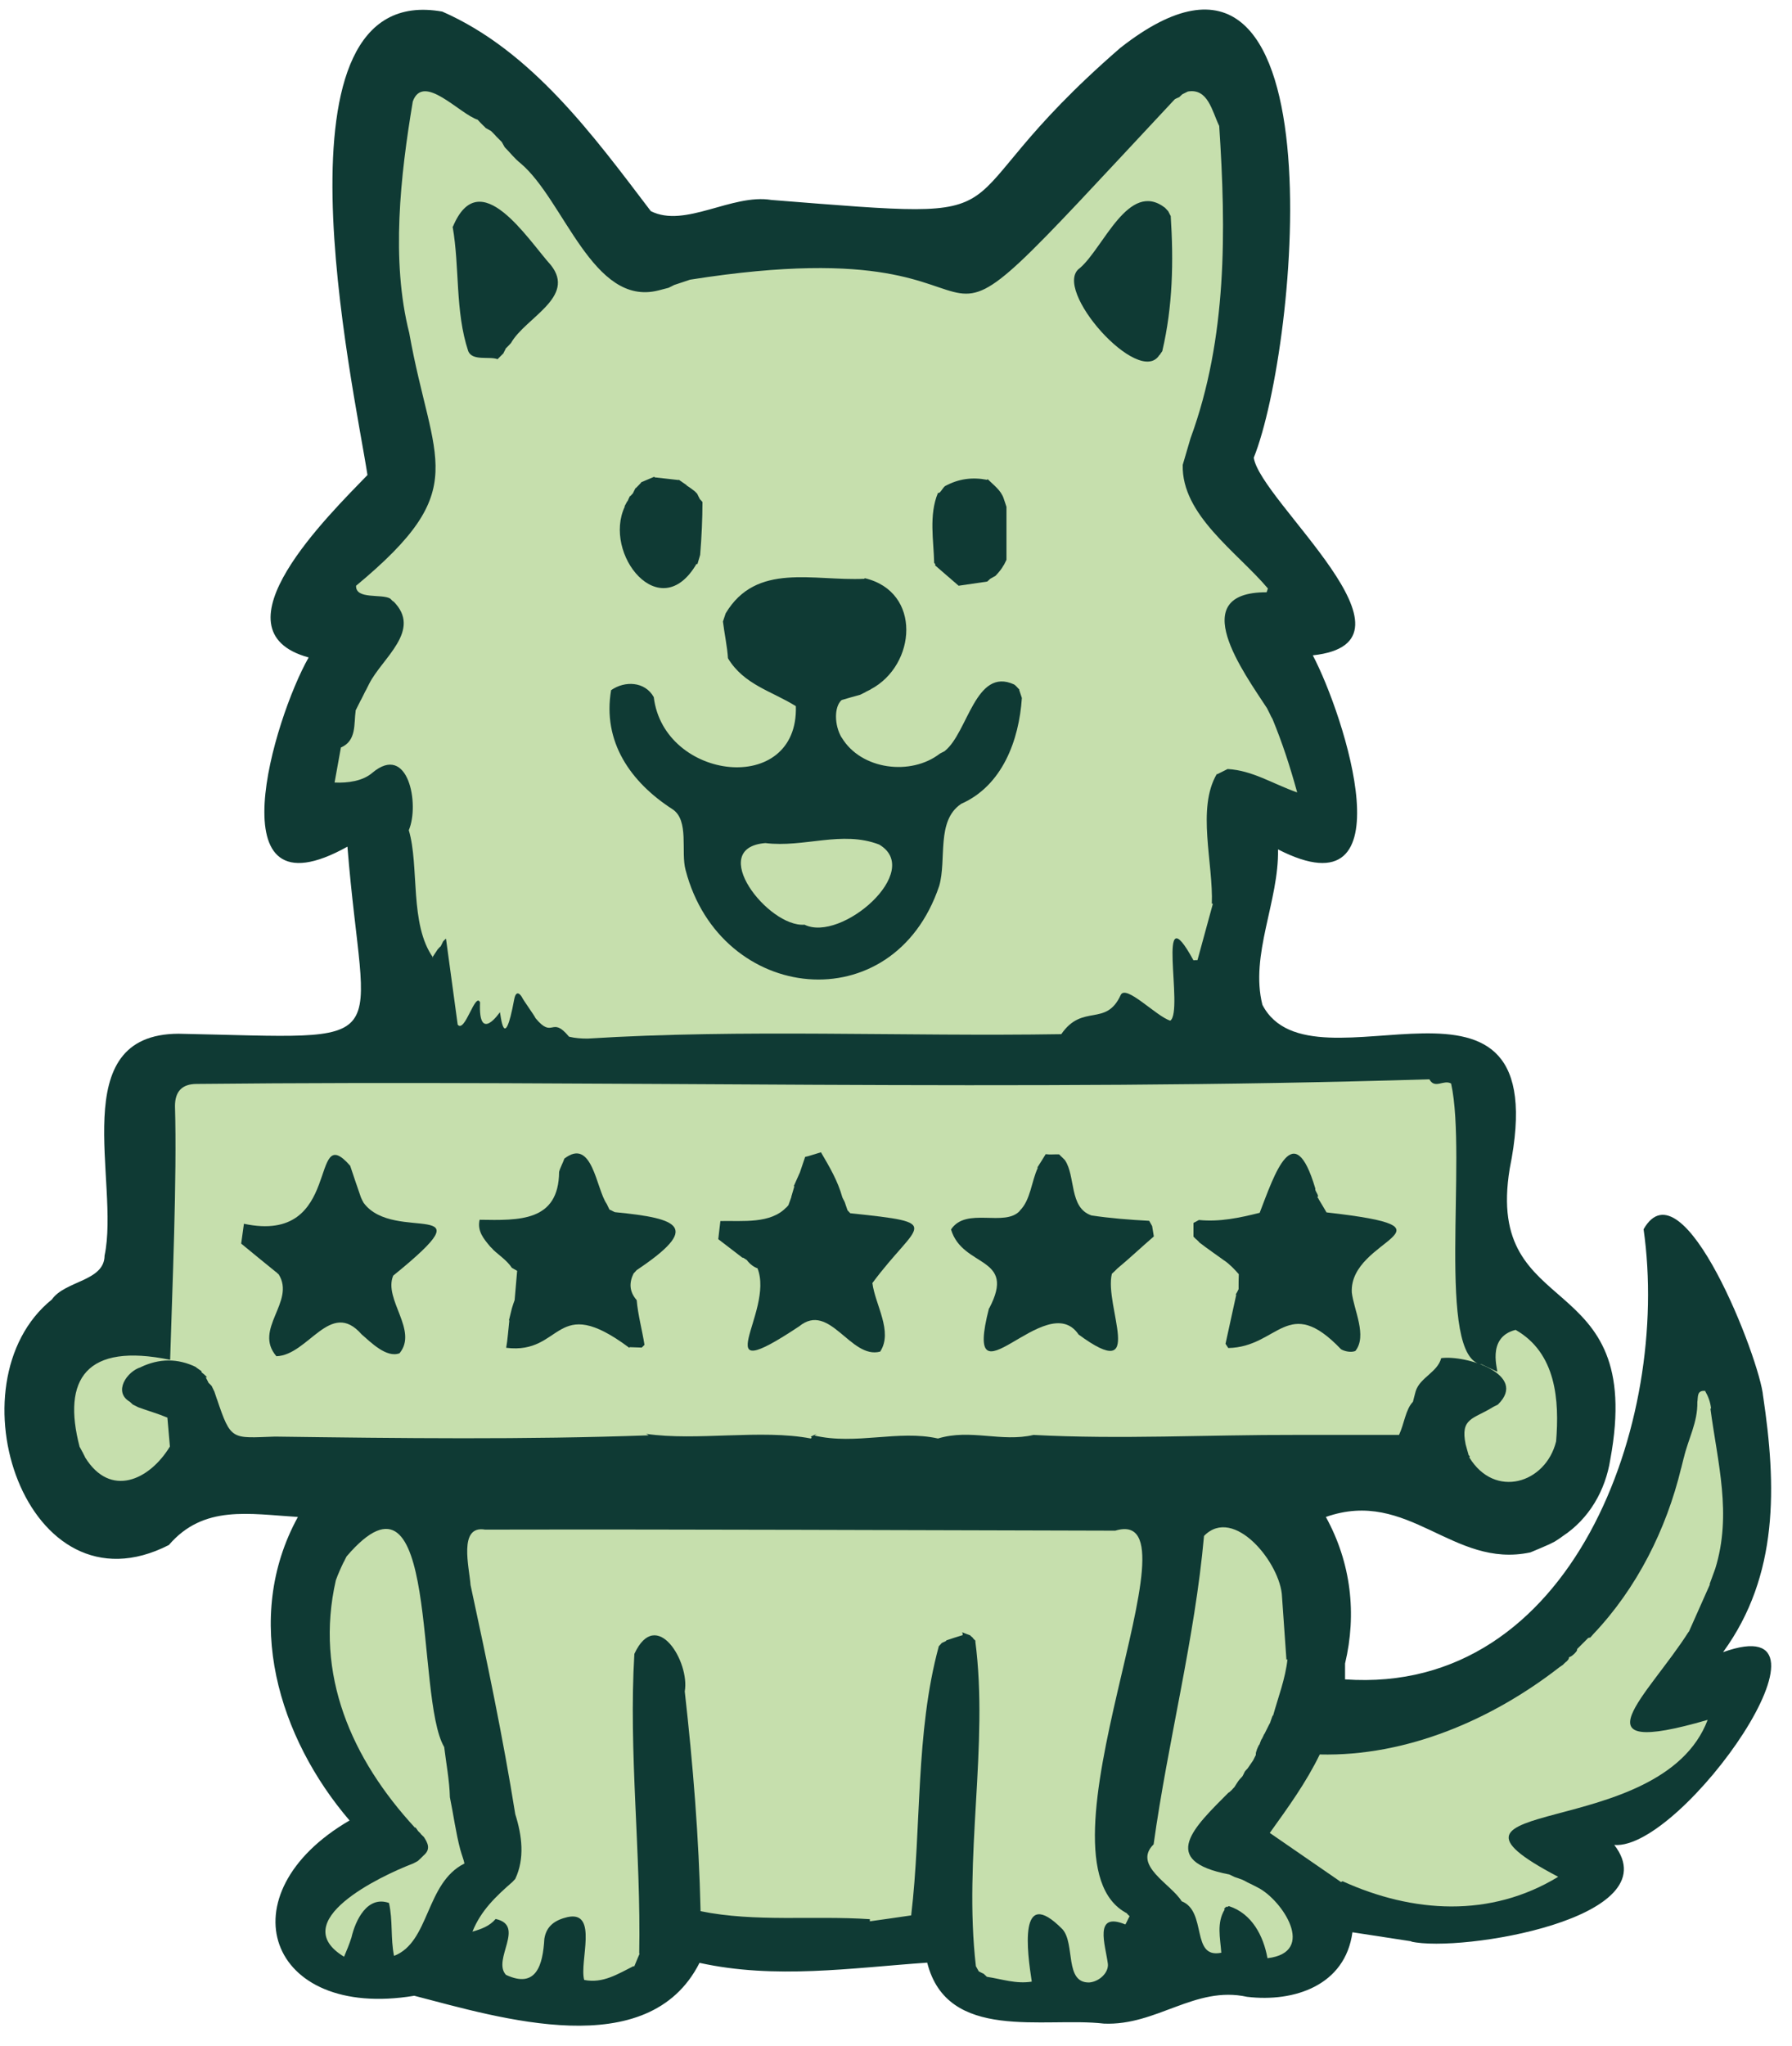 <svg xmlns="http://www.w3.org/2000/svg" width="85" height="97" viewBox="0 0 85 97" fill="none">
  <path d="M66.95 92.04C66.03 91.9 65.11 91.76 64.15 91.61C63.81 94.13 61.39 94.94 59.15 94.67C56.68 94.13 54.87 96.05 52.36 95.94C49.53 95.61 44.93 96.83 43.98 93.05C40.38 93.3 36.77 93.85 33.18 93.06C30.75 97.86 23.71 95.67 19.65 94.62C12.67 95.78 10.6 89.79 16.58 86.31C13.23 82.4 11.48 76.75 14.13 71.92C11.82 71.78 9.66 71.33 8.01 73.25C1.24 76.71 -2.44 65.56 2.46 61.61C3.09 60.71 4.95 60.75 4.96 59.53C5.7 56.04 3.04 49.03 8.47 49.01C19.14 49.22 17.26 49.95 16.48 40.14C10.11 43.69 12.99 34.07 14.64 31.17C9.96 29.89 15.65 24.37 17.43 22.52C16.77 18.25 12.49 -0.97 20.98 0.55C25.22 2.41 28.14 6.42 30.87 10.01C32.49 10.83 34.72 9.17 36.59 9.48C49.74 10.52 43.92 10.26 53.14 2.27C63.7 -6.02 61.58 16.45 59.47 21.7C59.78 23.77 67.97 30.45 62.27 31.07C63.76 33.89 66.87 43.47 60.62 40.27C60.67 42.72 59.28 45.27 59.88 47.64C62.25 52.21 73.9 44.09 71.61 55.41C70.4 62.77 78.09 59.97 76.38 69.2C76.15 70.66 75.38 72.01 74.11 72.84C74.01 72.92 73.88 73 73.74 73.09C73.65 73.13 73.57 73.18 73.48 73.22C73.18 73.35 72.89 73.48 72.59 73.6C68.9 74.39 66.81 70.54 62.89 71.92C64.09 74.1 64.36 76.52 63.8 78.87C63.8 79.11 63.8 79.36 63.8 79.62C74.59 80.38 79.26 67.4 77.96 58.28C79.82 55 83.49 64.49 83.63 66.2V66.19C84.26 70.42 84.39 74.68 81.73 78.33C87.96 76.1 79.81 87.74 76.57 87.47C79.26 90.95 69.27 92.59 66.93 92.05L66.95 92.04Z" fill="#0F3A34"/>
  <path d="M21.16 44.54L21.15 44.5C21.11 44.54 21.06 44.59 21.02 44.63C20.98 44.72 20.93 44.81 20.89 44.89V44.87C20.85 44.92 20.8 44.96 20.76 45.01C20.68 45.14 20.59 45.26 20.51 45.39L20.55 45.41C19.41 43.83 19.9 41.07 19.39 39.36C19.91 38.15 19.37 35.2 17.66 36.64C17.21 37.03 16.5 37.13 15.87 37.1C15.97 36.54 16.07 35.99 16.17 35.44C16.92 35.12 16.78 34.32 16.87 33.7H16.86C16.9 33.61 16.95 33.53 16.99 33.44C17.03 33.35 17.08 33.27 17.12 33.18V33.19C17.16 33.1 17.21 33.02 17.25 32.93C17.29 32.85 17.33 32.76 17.38 32.68C17.42 32.59 17.47 32.51 17.51 32.42C18.13 31.19 20.05 29.88 18.65 28.5V28.52C18.6 28.47 18.56 28.43 18.51 28.38C18.12 28.14 16.86 28.44 16.89 27.77C22.46 23.15 20.52 22.01 19.41 15.78C18.54 12.35 18.99 8.33 19.58 4.81C20.08 3.43 21.81 5.42 22.67 5.68H22.66C22.7 5.73 22.75 5.77 22.79 5.82L22.78 5.81C22.83 5.86 22.87 5.9 22.92 5.95C22.94 5.97 23.01 6.03 23.04 6.07C23.12 6.12 23.21 6.16 23.29 6.21C23.33 6.25 23.38 6.3 23.42 6.34C23.45 6.37 23.51 6.43 23.54 6.47C23.58 6.51 23.63 6.56 23.67 6.6C23.71 6.64 23.76 6.69 23.8 6.73C23.85 6.81 23.89 6.9 23.94 6.98C24.19 7.23 24.41 7.52 24.69 7.74C26.76 9.48 28.12 14.56 31.23 13.77C31.39 13.73 31.55 13.69 31.73 13.64H31.72C31.81 13.6 31.9 13.55 31.98 13.51C32.21 13.44 32.48 13.34 32.73 13.26C51.17 10.35 40.76 20.72 55.7 4.73C55.74 4.68 55.87 4.64 55.95 4.6H55.94C55.99 4.56 56.03 4.51 56.08 4.47C56.17 4.43 56.25 4.38 56.34 4.34C57.3 4.17 57.49 5.27 57.83 5.97V5.96C58.16 10.94 58.21 16.04 56.47 20.78C56.36 21.16 56.22 21.62 56.1 22.04C56.04 24.42 58.68 26.17 60.14 27.9C60.12 27.96 60.1 28.02 60.08 28.08C56.19 28.07 59 31.89 60.1 33.58C60.14 33.67 60.19 33.75 60.23 33.84C60.27 33.93 60.31 34.01 60.36 34.09C60.84 35.26 61.18 36.31 61.53 37.57C60.34 37.15 59.42 36.53 58.23 36.46C58.07 36.54 57.91 36.62 57.73 36.71L57.72 36.69C56.75 38.33 57.56 40.93 57.48 42.87V42.84L57.53 42.85C57.29 43.74 57.04 44.63 56.8 45.52C56.74 45.52 56.67 45.52 56.61 45.53C54.78 42.18 56.17 47.94 55.51 48.39C54.85 48.19 53.41 46.66 53.16 47.17C52.46 48.71 51.35 47.56 50.34 49.03C42.9 49.15 35.2 48.78 27.87 49.24C27.57 49.24 27.28 49.22 26.99 49.15C26.15 48.13 26.24 49.29 25.4 48.27C25.36 48.16 24.8 47.39 24.76 47.28C24.76 47.28 24.5 46.81 24.39 47.38C23.9 50.04 23.75 48.04 23.71 47.99C23.71 47.99 22.68 49.51 22.77 47.52C22.54 47.02 22.05 49 21.71 48.58" fill="#C6DFAD"/>
  <path d="M9.82 65.29C9.74 65.21 9.65 65.13 9.56 65.06V65.01L9.29 64.82H9.31C8.43 64.39 7.55 64.4 6.67 64.82H6.68C6.03 65.01 5.35 65.99 6.16 66.46C6.21 66.5 6.25 66.55 6.3 66.59C6.39 66.63 6.47 66.68 6.56 66.72C7.02 66.89 7.49 67.02 7.94 67.21C7.98 67.67 8.02 68.13 8.06 68.59V68.58C7.08 70.19 5.23 71.02 4.04 69.1C4.02 69.04 3.95 68.93 3.92 68.85V68.86C3.87 68.77 3.83 68.68 3.78 68.6V68.61C2.93 65.38 4.09 63.65 8.07 64.47C8.17 61.1 8.4 55.85 8.3 52.44C8.3 51.74 8.643 51.39 9.33 51.39C28.8 51.19 48.45 51.77 67.8 51.17C68.06 51.65 68.47 51.17 68.83 51.37C69.61 54.88 68.09 64.41 70.29 64.69L71.01 65.03C71.1 65.07 70.45 63.41 71.89 63.05C73.82 64.15 73.97 66.39 73.81 68.35V68.34C73.32 70.33 70.9 71.08 69.69 69.09C69.75 69.04 69.69 69.02 69.65 68.98H69.66C69.61 68.82 69.57 68.65 69.52 68.48C69.26 67.22 69.88 67.29 70.8 66.72C70.88 66.67 70.97 66.64 71.05 66.59C72.51 65.17 69.53 64.23 68.36 64.39C68.19 65.06 67.35 65.31 67.15 65.96C67.11 66.12 67.06 66.29 67.02 66.46C66.67 66.82 66.61 67.5 66.36 68.03H61.42L61.44 67.99L61.46 68.03C57.29 68.02 53.14 68.25 48.99 68.03L49.01 67.99L49.03 68.03C47.5 68.39 46.04 67.73 44.49 68.2C42.61 67.78 40.6 68.52 38.63 68.06C38.67 68.03 38.7 68.01 38.74 67.98C38.65 68.02 38.55 68.07 38.46 68.11L38.5 68.16L38.46 68.2C36.11 67.75 33.02 68.33 30.65 67.98C30.69 68 30.73 68.03 30.77 68.05C24.91 68.26 19 68.19 13.04 68.11C10.99 68.18 10.96 68.32 10.29 66.33V66.34C10.25 66.21 10.2 66.08 10.16 65.95V65.96C10.12 65.87 10.07 65.78 10.03 65.69V65.7C9.99 65.65 9.94 65.61 9.89 65.56C9.86 65.48 9.8 65.39 9.76 65.3L9.82 65.29Z" fill="#C6DFAD"/>
  <path d="M41.01 27.41C43.74 28.05 43.46 31.54 41.3 32.68H41.31C41.22 32.72 41.14 32.77 41.05 32.81H41.06C40.97 32.85 40.89 32.9 40.8 32.94C40.54 33.01 40.22 33.1 39.92 33.19C39.56 33.51 39.57 34.38 39.92 34.97V34.96C40.84 36.51 43.22 36.79 44.58 35.73C44.67 35.68 44.75 35.64 44.83 35.6H44.82C45.91 34.73 46.27 31.61 48.1 32.45C48.19 32.5 48.27 32.62 48.36 32.7H48.34C48.38 32.83 48.43 32.96 48.47 33.09C48.34 35.08 47.55 37.26 45.57 38.12H45.58C44.4 38.92 44.91 40.75 44.55 42C42.38 48.46 34.17 47.58 32.52 41.25C32.28 40.38 32.71 38.89 31.89 38.36C29.92 37.09 28.56 35.17 28.99 32.7V32.72C29.63 32.27 30.59 32.3 31.01 33.05C31.49 37.02 37.88 37.77 37.75 33.48C36.62 32.77 35.29 32.47 34.53 31.21C34.5 30.69 34.36 30.03 34.29 29.46V29.47C34.33 29.34 34.38 29.21 34.42 29.08C35.88 26.64 38.56 27.56 41.01 27.44V27.41Z" fill="#0F3A34"/>
  <path d="M55 16.82C54.05 18.41 49.84 13.67 51.22 12.71C52.34 11.76 53.53 8.52 55.26 9.85C55.3 9.9 55.35 9.94 55.39 9.99C55.41 9.99 55.49 10.18 55.53 10.24V10.22C55.67 12.39 55.63 14.52 55.13 16.65C55.09 16.7 55.04 16.78 55 16.84V16.82Z" fill="#0F3A34"/>
  <path d="M21.49 10.73C22.76 7.72 25.03 11.35 26.13 12.57C27.34 14.09 24.92 15.06 24.24 16.26L24.25 16.25C24.21 16.3 24.16 16.34 24.12 16.39C24.08 16.43 24.03 16.48 23.99 16.52C23.96 16.6 23.9 16.69 23.87 16.77V16.76C23.82 16.81 23.78 16.85 23.73 16.9C23.73 16.9 23.73 16.89 23.74 16.89C23.69 16.94 23.65 16.98 23.6 17.03C23.22 16.88 22.41 17.13 22.21 16.65C21.58 14.75 21.81 12.68 21.47 10.75L21.49 10.73Z" fill="#0F3A34"/>
  <path d="M33.04 26.73C31.31 29.7 28.57 26.25 29.64 24.01H29.62C29.67 23.93 29.71 23.84 29.76 23.75V23.78C29.8 23.69 29.84 23.59 29.89 23.5V23.53C29.93 23.48 29.98 23.44 30.02 23.39C30.06 23.3 30.11 23.21 30.15 23.13V23.15C30.2 23.1 30.24 23.06 30.29 23.01L30.28 23.02C30.33 22.97 30.37 22.92 30.42 22.87H30.4C30.61 22.78 30.83 22.69 31.04 22.6V22.63C31.43 22.67 31.81 22.72 32.19 22.76V22.74C32.32 22.83 32.45 22.92 32.58 23.01H32.56C32.69 23.09 32.81 23.18 32.94 23.28C32.98 23.31 33.03 23.37 33.07 23.41C33.11 23.5 33.16 23.59 33.2 23.67C33.23 23.69 33.28 23.76 33.32 23.8C33.32 24.58 33.28 25.48 33.21 26.31C33.17 26.45 33.13 26.59 33.08 26.75L33.04 26.73Z" fill="#0F3A34"/>
  <path d="M46.84 22.71C47.13 23 47.48 23.24 47.61 23.64C47.65 23.77 47.7 23.9 47.74 24.03V24.02C47.74 24.86 47.74 25.71 47.74 26.55V26.54C47.7 26.63 47.65 26.72 47.61 26.8V26.79C47.51 26.98 47.37 27.14 47.22 27.3C47.14 27.35 47.05 27.39 46.97 27.44C46.92 27.48 46.88 27.53 46.83 27.57H46.84C46.38 27.64 45.93 27.7 45.47 27.77C45.1 27.45 44.72 27.12 44.35 26.8C44.39 26.75 44.34 26.72 44.31 26.69C44.29 25.65 44.05 24.42 44.49 23.37H44.52C44.6 23.38 44.71 23.14 44.82 23.05C45.46 22.7 46.11 22.61 46.83 22.75L46.84 22.71Z" fill="#0F3A34"/>
  <path d="M13.08 60.3C12.53 59.85 11.98 59.41 11.44 58.96C11.48 58.65 11.53 58.33 11.57 58.02C16.32 59.03 14.62 53 16.61 55.27C16.75 55.7 16.95 56.28 17.12 56.77C17.16 56.86 17.2 56.95 17.25 57.03C18.7 58.99 23.37 56.65 18.65 60.48C18.18 61.61 19.85 63.07 18.95 64.16C18.33 64.39 17.6 63.65 17.15 63.26C15.67 61.57 14.63 64.25 13.11 64.3C12 63.01 14.03 61.72 13.22 60.42C13.2 60.41 13.13 60.34 13.1 60.31L13.08 60.3Z" fill="#0F3A34"/>
  <path d="M36.3 39.97C38.14 40.2 39.93 39.36 41.7 40.04C43.83 41.29 39.9 44.7 38.16 43.84C36.44 43.98 33.49 40.19 36.31 39.97H36.3Z" fill="#C6DFAD"/>
  <path d="M46.92 62.03C48.24 59.53 45.66 60.13 45.11 58.29C45.83 57.2 47.66 58.2 48.38 57.4H48.37C48.89 56.89 48.92 56.01 49.23 55.36H49.2C49.33 55.15 49.47 54.94 49.6 54.72C49.8 54.75 50.02 54.72 50.24 54.73C50.28 54.78 50.33 54.82 50.37 54.86C50.42 54.91 50.46 54.95 50.51 55C51.03 55.76 50.7 57.25 51.76 57.62H51.74C52.66 57.76 53.58 57.83 54.51 57.88C54.56 57.96 54.6 58.05 54.65 58.13C54.68 58.29 54.7 58.46 54.73 58.62C54.15 59.12 53.59 59.65 53 60.14C52.96 60.18 52.91 60.23 52.87 60.27C52.84 60.29 52.78 60.36 52.74 60.39C52.36 61.91 54.41 65.66 51.16 63.27C49.63 61 45.63 67.01 46.91 62.03H46.92Z" fill="#0F3A34"/>
  <path d="M58.08 59.77C57.68 59.48 57.27 59.2 56.88 58.9H56.89C56.84 58.85 56.8 58.81 56.75 58.76V58.77C56.7 58.72 56.66 58.68 56.61 58.63C56.61 58.41 56.61 58.2 56.61 57.98C56.7 57.93 56.78 57.89 56.87 57.84H56.86C57.85 57.94 58.79 57.74 59.75 57.5C60.45 55.69 61.36 52.87 62.39 56.35C62.36 56.45 62.51 56.59 62.52 56.72C62.46 56.76 62.52 56.8 62.55 56.84H62.54C62.67 57.05 62.79 57.26 62.92 57.48C69.69 58.25 63.98 58.68 64.12 61.28C64.22 62.12 64.86 63.33 64.29 64.05C64.1 64.13 63.8 64.08 63.61 63.97C61.08 61.32 60.64 63.87 58.26 63.91C58.22 63.84 58.17 63.78 58.13 63.71C58.3 62.93 58.47 62.15 58.64 61.38H58.61C58.66 61.3 58.71 61.21 58.75 61.12C58.75 60.88 58.75 60.63 58.76 60.38V60.41C58.55 60.17 58.33 59.94 58.07 59.76L58.08 59.77Z" fill="#0F3A34"/>
  <path d="M29.85 63.9C26.28 61.24 26.73 64.24 24.01 63.9C24.08 63.52 24.11 63.03 24.16 62.6H24.14C24.19 62.41 24.23 62.22 24.28 62.03C24.32 61.9 24.36 61.77 24.41 61.64C24.45 61.18 24.49 60.71 24.53 60.25C24.45 60.2 24.36 60.16 24.28 60.11C24.05 59.76 23.68 59.52 23.38 59.24H23.39C23.34 59.19 23.3 59.15 23.25 59.1C22.94 58.73 22.63 58.37 22.75 57.83C24.62 57.86 26.5 57.93 26.52 55.56C26.57 55.36 26.69 55.16 26.77 54.93C28.1 53.91 28.27 56.35 28.78 57.08C28.82 57.17 28.87 57.26 28.91 57.35C28.99 57.37 29.08 57.44 29.17 57.47C32.26 57.77 33.25 58.18 30.18 60.23H30.19C30.15 60.28 30.1 60.32 30.06 60.37V60.36C29.83 60.82 29.85 61.24 30.2 61.64C30.26 62.34 30.46 63.06 30.57 63.76C30.53 63.8 30.48 63.85 30.44 63.89C30.25 63.89 30.06 63.87 29.87 63.87L29.85 63.9Z" fill="#0F3A34"/>
  <path d="M35.23 59.64C34.84 59.34 34.46 59.05 34.07 58.75C34.1 58.46 34.14 58.17 34.17 57.89C35.25 57.87 36.55 58.03 37.3 57.24L37.29 57.26C37.33 57.21 37.38 57.16 37.42 57.11L37.4 57.13C37.45 57 37.49 56.87 37.54 56.74L37.53 56.75L37.68 56.24H37.65C37.74 56.03 37.84 55.82 37.93 55.61V55.62C38.02 55.36 38.1 55.11 38.19 54.85C38.42 54.8 38.69 54.7 38.94 54.63C39.34 55.31 39.74 55.99 39.95 56.75C39.97 56.82 40.04 56.92 40.07 57C40.11 57.12 40.15 57.24 40.2 57.38C40.24 57.43 40.29 57.47 40.33 57.52C44.88 58 43.52 57.94 41.38 60.83C41.51 61.86 42.37 63.13 41.75 64.08C40.34 64.46 39.36 61.7 37.91 62.88C33.32 65.93 36.76 62.21 35.93 60.13C35.75 60.07 35.57 59.93 35.43 59.75H35.44C35.37 59.71 35.31 59.66 35.24 59.62L35.23 59.64Z" fill="#0F3A34"/>
  <path d="M22.32 75.15C22.26 74.31 21.73 72.3 23.01 72.52C33 72.5 42.97 72.55 52.9 72.57C57.3 71.24 48.59 88.23 53.47 90.72H53.45C53.49 90.76 53.54 90.81 53.58 90.85C53.51 90.97 53.46 91.1 53.38 91.24C51.85 90.61 52.44 92.23 52.55 93.11C52.59 93.53 52.14 93.95 51.67 93.99C50.48 94.02 51.01 92.17 50.4 91.47C48.28 89.32 48.73 92.58 48.94 93.95C48.19 94.07 47.53 93.83 46.8 93.72H46.81C46.76 93.68 46.72 93.63 46.67 93.59H46.68C46.59 93.55 46.5 93.5 46.42 93.46L46.43 93.47C46.38 93.39 46.34 93.3 46.29 93.22C45.69 88.07 46.91 82.76 46.26 77.8H46.28C46.28 77.8 46.18 77.7 46.14 77.66H46.16C46.16 77.66 46.06 77.58 46.02 77.54H46.04C45.92 77.5 45.8 77.45 45.67 77.4L45.63 77.38C45.67 77.42 45.65 77.48 45.67 77.52C45.41 77.6 45.15 77.68 44.89 77.77C44.89 77.82 44.71 77.86 44.65 77.91H44.66C44.62 77.96 44.57 78 44.53 78.05C43.41 82.17 43.72 86.6 43.22 90.81C42.55 90.91 41.91 91 41.26 91.09C41.26 91.06 41.26 91.02 41.26 90.99C38.6 90.81 35.82 91.14 33.23 90.61C33.15 87.08 32.87 83.66 32.48 80.19C32.73 78.8 31.14 76.15 30.09 78.41C29.81 83.04 30.41 87.87 30.32 92.62H30.34C30.25 92.82 30.17 93.03 30.08 93.24L30.06 93.21C29.32 93.58 28.6 94.05 27.71 93.87C27.47 93.01 28.4 90.57 26.92 90.89C26.37 91.02 25.92 91.28 25.82 91.92C25.75 93.16 25.44 94.3 24 93.63C23.33 92.91 24.95 91.29 23.51 90.98C23.22 91.32 22.83 91.46 22.41 91.58C22.81 90.58 23.52 89.91 24.31 89.22C24.35 89.17 24.4 89.13 24.44 89.08C24.9 88.11 24.76 87.02 24.44 86.01C23.86 82.38 23.1 78.76 22.32 75.15Z" fill="#C6DFAD"/>
  <path d="M63.61 89.23C62.48 88.45 61.36 87.68 60.23 86.9C61.09 85.7 61.95 84.52 62.6 83.18C66.72 83.28 70.77 81.53 73.96 79.05C74.03 79 74.09 78.96 74.16 78.91H74.15C74.15 78.91 74.24 78.83 74.29 78.78L74.28 78.8C74.34 78.73 74.43 78.67 74.42 78.57C74.52 78.55 74.59 78.48 74.67 78.41L74.66 78.42C74.73 78.34 74.82 78.28 74.81 78.17V78.18C74.86 78.13 74.9 78.09 74.95 78.04L74.94 78.05C74.99 78 75.03 77.96 75.08 77.91L75.07 77.92C75.12 77.87 75.16 77.83 75.21 77.78L75.2 77.79C75.25 77.74 75.29 77.7 75.34 77.65V77.66C75.37 77.64 75.4 77.64 75.43 77.64C75.48 77.58 75.53 77.53 75.58 77.47C77.64 75.3 79.04 72.51 79.74 69.61V69.62L79.87 69.1V69.11C80.08 68.21 80.53 67.44 80.51 66.47C80.55 66.24 80.47 65.88 80.92 65.95H80.88C81.03 66.21 81.13 66.48 81.16 66.78H81.13C81.47 69.35 82.16 71.79 81.36 74.37C81.27 74.61 81.18 74.86 81.09 75.11H81.11C80.77 75.87 80.44 76.62 80.1 77.38V77.36C78.17 80.4 74.53 83.42 81 81.54C78.79 87.38 66.5 85.1 73.91 88.98C70.69 90.94 67.01 90.7 63.68 89.19L63.61 89.23Z" fill="#C6DFAD"/>
  <path d="M61.07 78.66C60.97 79.59 60.63 80.46 60.38 81.36L60.37 81.32C60.32 81.45 60.28 81.58 60.23 81.72V81.7C60.14 81.87 60.06 82.05 59.97 82.22V82.2C59.93 82.29 59.89 82.38 59.84 82.47V82.45C59.8 82.55 59.76 82.64 59.73 82.74V82.7C59.68 82.8 59.64 82.89 59.6 82.99L59.62 82.97C59.58 83.04 59.56 83.12 59.57 83.21V83.2C59.53 83.29 59.48 83.37 59.44 83.46C59.35 83.59 59.27 83.71 59.18 83.84C59.15 83.88 59.09 83.93 59.06 83.97C59.02 84.03 58.98 84.14 58.93 84.22C58.89 84.27 58.84 84.31 58.8 84.36C58.71 84.46 58.64 84.6 58.55 84.73C58.52 84.76 58.46 84.82 58.43 84.86C58.38 84.9 58.34 84.95 58.29 84.99V84.97C56.65 86.62 54.91 88.22 58.31 88.87C58.4 88.91 58.48 88.95 58.56 88.99C58.68 89.03 58.8 89.07 58.93 89.12C59.01 89.16 59.1 89.2 59.18 89.25C59.26 89.29 59.35 89.33 59.43 89.37C59.51 89.41 59.6 89.46 59.68 89.5C60.81 90.08 62.48 92.56 60.12 92.84C59.93 91.78 59.38 90.72 58.29 90.37C58.25 90.39 58.22 90.4 58.18 90.42V90.38C58.18 90.38 58.09 90.47 58.04 90.52L58.07 90.5L58.09 90.53C57.7 91.17 57.88 91.88 57.93 92.58C56.47 92.88 57.27 90.62 56.05 90.14C55.55 89.32 53.71 88.44 54.72 87.44C55.4 82.54 56.67 77.73 57.11 72.82C58.53 71.36 60.76 74.14 60.81 75.71C60.88 76.7 60.95 77.7 61.02 78.7L61.07 78.66Z" fill="#C6DFAD"/>
  <path d="M19.69 86.66C16.68 83.4 14.91 79.39 15.93 74.92C16.02 74.67 16.17 74.32 16.31 74.04V74.05C16.35 73.96 16.4 73.87 16.44 73.79C20.89 68.59 19.67 80.47 21.07 82.83C21.16 83.58 21.32 84.42 21.34 85.21C21.51 86.04 21.62 86.89 21.84 87.72V87.71C21.89 87.91 22 88.18 22.03 88.35C20.18 89.27 20.39 92.08 18.69 92.73C18.52 91.9 18.64 91.05 18.45 90.22C17.42 89.86 16.86 91.04 16.67 91.86C16.57 92.17 16.45 92.47 16.32 92.77C13.55 91.09 18.03 88.95 19.57 88.36C19.63 88.34 19.74 88.27 19.82 88.23C19.87 88.19 19.91 88.14 19.96 88.1C20 88.06 20.05 88.01 20.09 87.97C20.45 87.67 20.29 87.37 20.09 87.07V87.08C20.04 87.03 20 86.99 19.95 86.94H19.96C19.92 86.9 19.87 86.85 19.83 86.81C19.79 86.75 19.75 86.69 19.7 86.63L19.69 86.66Z" fill="#C6DFAD"/>
</svg>